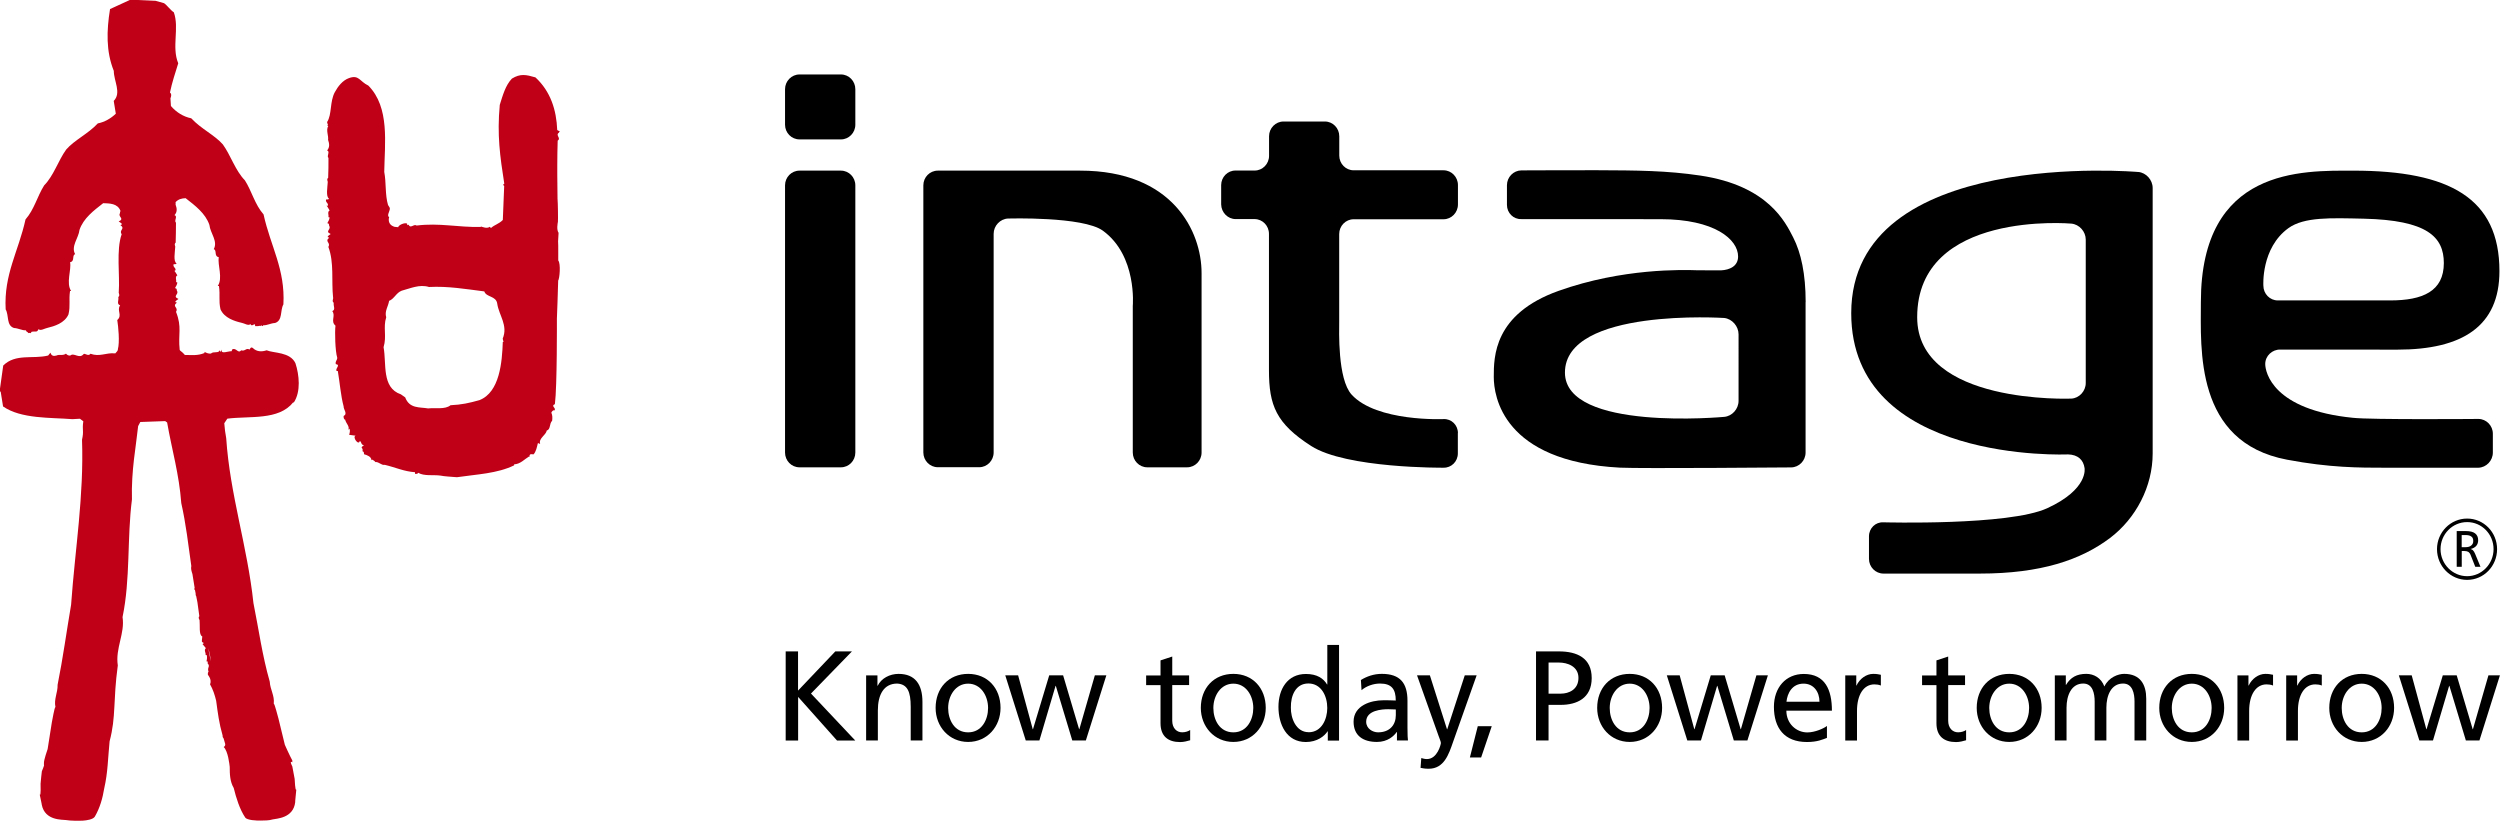 <svg fill="none" height="44" viewBox="0 0 134 44" width="134" xmlns="http://www.w3.org/2000/svg" xmlns:xlink="http://www.w3.org/1999/xlink"><clipPath id="a"><path d="m0 0h134v44h-134z"/></clipPath><g clip-path="url(#a)"><g fill="#000"><path d="m42.108 34.915h.667v2.101l1.998-2.101h.891l-2.196 2.259 2.373 2.518h-.978l-2.084-2.338v2.338h-.667v-4.773z"/><path d="m46.419 36.203h.612v.554h.013c.19-.396.642-.637 1.12-.637.883 0 1.279.563 1.279 1.499v2.07h-.629v-1.806c0-.813-.176-1.209-.723-1.244-.715 0-1.038.589-1.038 1.437v1.613h-.629v-3.49z"/><path d="m51.893 36.12c1.038 0 1.736.765 1.736 1.824 0 .998-.711 1.824-1.736 1.824-1.025 0-1.744-.826-1.744-1.824 0-1.059.698-1.824 1.744-1.824zm0 3.134c.736 0 1.068-.686 1.068-1.305 0-.664-.396-1.305-1.068-1.305-.672 0-1.072.642-1.072 1.305 0 .624.327 1.305 1.072 1.305z"/><path d="m58.206 39.688h-.732l-.883-2.927h-.013l-.866 2.927h-.732l-1.098-3.49h.689l.784 2.888h.013l.87-2.888h.745l.857 2.888h.013l.831-2.888h.616l-1.098 3.49z"/><path d="m63.736 36.721h-.904v1.907c0 .404.241.624.53.624.194 0 .336-.061.431-.123v.549c-.142.04-.336.097-.538.097-.65 0-1.051-.316-1.051-1.011v-2.039h-.771v-.519h.771v-.809l.629-.206v1.011h.904z"/><path d="m66.108 36.12c1.038 0 1.736.765 1.736 1.824 0 .998-.711 1.824-1.736 1.824-1.025 0-1.744-.826-1.744-1.824 0-1.059.698-1.824 1.744-1.824zm0 3.134c.736 0 1.068-.686 1.068-1.305 0-.664-.396-1.305-1.068-1.305s-1.072.642-1.072 1.305c0 .624.327 1.305 1.072 1.305z"/><path d="m71.173 39.196h-.013c-.168.259-.556.576-1.167.576-1.029 0-1.468-.936-1.468-1.885 0-.949.482-1.762 1.473-1.762.594 0 .939.237 1.133.563h.013v-2.119h.629v5.129h-.603v-.492zm-1.034.053c.711 0 1.003-.717 1.003-1.301 0-.65-.327-1.314-1.012-1.314-.685 0-.952.655-.939 1.292-.013.549.267 1.319.947 1.319z"/><path d="m72.943 36.449c.314-.193.689-.33 1.124-.33.978 0 1.374.492 1.374 1.442v1.442c0 .396.013.58.026.686h-.59v-.453h-.013c-.146.211-.482.532-1.059.532-.736 0-1.253-.33-1.253-1.086 0-.875.939-1.147 1.589-1.147.25 0 .422 0 .672.013 0-.602-.215-.91-.844-.91-.357 0-.736.136-.991.356l-.034-.549zm1.869 1.578c-.134 0-.267-.013-.401-.013-.34 0-1.184.053-1.184.672 0 .369.349.567.637.567.624 0 .952-.396.952-.919v-.308z"/><path d="m76.186 40.633c.082.026.19.053.297.053.564 0 .749-.795.749-.861 0-.075-.082-.255-.12-.369l-1.159-3.257h.689l.917 2.888h.013l.939-2.888h.637l-1.262 3.564c-.233.672-.482 1.442-1.313 1.442-.202 0-.314-.026-.431-.048l.039-.527z"/><path d="m79.209 38.924h.749l-.569 1.675h-.603z"/><path d="m82.331 34.915h1.227c.96 0 1.757.343 1.757 1.429 0 1.086-.81 1.437-1.654 1.437h-.659v1.907h-.672zm.672 2.264h.663c.413 0 .939-.211.939-.844s-.616-.822-1.034-.822h-.568v1.661z"/><path d="m87.353 36.12c1.038 0 1.736.765 1.736 1.824 0 .998-.711 1.824-1.736 1.824-1.025 0-1.744-.826-1.744-1.824 0-1.059.698-1.824 1.744-1.824zm0 3.134c.736 0 1.064-.686 1.064-1.305 0-.664-.396-1.305-1.064-1.305s-1.072.642-1.072 1.305c0 .624.327 1.305 1.072 1.305z"/><path d="m93.665 39.688h-.732l-.883-2.927h-.013l-.866 2.927h-.732l-1.098-3.49h.689l.784 2.888h.013l.87-2.888h.745l.857 2.888h.013l.831-2.888h.616l-1.098 3.49z"/><path d="m97.933 39.548c-.241.088-.517.224-1.081.224-1.21 0-1.77-.752-1.77-1.886 0-1.033.637-1.762 1.602-1.762 1.141 0 1.507.848 1.507 1.969h-2.442c0 .69.53 1.165 1.124 1.165.413 0 .896-.22 1.051-.347v.642zm-.409-1.934c0-.532-.31-.971-.853-.971-.616 0-.87.519-.917.971z"/><path d="m98.906 36.203h.59v.541h.013c.168-.365.53-.624.892-.624.189 0 .28.022.413.048v.576c-.116-.048-.241-.061-.349-.061-.564 0-.93.545-.93 1.424v1.587h-.629z"/><path d="m105.327 36.721h-.904v1.907c0 .404.241.624.53.624.194 0 .336-.061.43-.123v.549c-.142.04-.336.097-.538.097-.65 0-1.051-.316-1.051-1.011v-2.039h-.771v-.519h.771v-.809l.629-.206v1.011h.904z"/><path d="m107.696 36.12c1.038 0 1.736.765 1.736 1.824 0 .998-.711 1.824-1.736 1.824s-1.744-.826-1.744-1.824c0-1.059.698-1.824 1.744-1.824zm0 3.134c.737 0 1.064-.686 1.064-1.305 0-.664-.396-1.305-1.064-1.305-.667 0-1.072.642-1.072 1.305 0 .624.327 1.305 1.072 1.305z"/><path d="m110.138 36.203h.59v.505h.013c.241-.404.581-.589 1.085-.589.396 0 .792.206.969.677.232-.497.749-.677 1.059-.677.87 0 1.184.576 1.184 1.332v2.237h-.628v-2.079c0-.431-.099-.971-.612-.971-.641 0-.896.642-.896 1.292v1.758h-.628v-2.079c0-.431-.099-.971-.612-.971-.641 0-.896.642-.896 1.292v1.758h-.628v-3.49z"/><path d="m117.48 36.12c1.038 0 1.736.765 1.736 1.824 0 .998-.711 1.824-1.736 1.824-1.024 0-1.744-.826-1.744-1.824 0-1.059.698-1.824 1.744-1.824zm0 3.134c.737 0 1.064-.686 1.064-1.305 0-.664-.396-1.305-1.064-1.305-.667 0-1.072.642-1.072 1.305 0 .624.327 1.305 1.072 1.305z"/><path d="m119.927 36.203h.59v.541h.013c.168-.365.529-.624.891-.624.185 0 .28.022.414.048v.576c-.112-.048-.242-.061-.349-.061-.564 0-.931.545-.931 1.424v1.587h-.628z"/><path d="m122.536 36.203h.59v.541h.013c.168-.365.53-.624.891-.624.19 0 .28.022.418.048v.576c-.112-.048-.241-.061-.349-.061-.564 0-.93.545-.93 1.424v1.587h-.629v-3.49z"/><path d="m126.588 36.12c1.038 0 1.736.765 1.736 1.824 0 .998-.711 1.824-1.736 1.824-1.024 0-1.739-.826-1.739-1.824 0-1.059.697-1.824 1.739-1.824zm0 3.134c.737 0 1.068-.686 1.068-1.305 0-.664-.396-1.305-1.068-1.305-.671 0-1.072.642-1.072 1.305 0 .624.327 1.305 1.072 1.305z"/><path d="m132.902 39.688h-.732l-.883-2.927h-.013l-.866 2.927h-.732l-1.098-3.49h.689l.784 2.888h.013l.87-2.888h.745l.857 2.888h.013l.831-2.888h.616l-1.098 3.49z"/></g><path d="m15.921 42.321c.018-.053.026-.176 0 0z" fill="#bf0017"/><path d="m2.158 42.589c-.04-.171-.022-.053 0 0z" fill="#bf0017"/><path d="m15.748 21.576c.388-.593.289-1.481.09-2.101-.284-.62-1.163-.536-1.546-.699-.263.088-.534.084-.745-.127-.099-.062-.125.013-.172.088-.185-.114-.237.114-.448.04-.125.163-.233-.04-.357-.066-.125-.026-.138.04-.151.114-.176-.013-.607.189-.534-.092l-.065.127-.06-.088c0 .18-.344.048-.448.176-.151.026-.284-.053-.349-.088v.061c-.379.154-.672.105-1.055.105-.138-.171-.25-.211-.276-.268-.095-.861.134-1.209-.198-2.044.151-.242-.233-.277.047-.492l-.086-.035c.004-.062.116-.114.172-.163-.349-.149.052-.251-.086-.44-.009-.026.013-.141-.103-.136.047-.097.138-.215.121-.321h-.065c.047-.101-.078-.294.073-.369-.065-.119-.146-.229-.194-.286l.06.057c.129-.154-.125-.189-.069-.365 0-.013.138.026.159-.048-.185-.105-.082-.62-.069-.897-.017-.079-.06-.145.022-.215.004-.317.022-.734.017-1.068-.121-.101.112-.347-.078-.404.159-.176.129-.369.056-.567.009-.04.004-.084 0-.128.142-.158.323-.206.538-.215.508.396 1.064.813 1.275 1.433.047.444.469.875.233 1.301.185.053 0 .378.271.431-.077.417.233 1.116-.056 1.543h.065c.073.519-.026.769.082 1.248.207.47.754.637 1.137.725.151.026.357.18.469.066.086.202.263-.145.25.11h.159c.026-.013.146-.031.121.009.086-.127.103.075.155-.053.198.013.409-.114.633-.123.422-.136.263-.672.448-.998.103-1.885-.685-3.099-1.064-4.822-.469-.532-.629-1.244-.999-1.824-.521-.536-.754-1.332-1.184-1.929-.444-.505-1.176-.839-1.692-1.398-.422-.084-.81-.33-1.09-.659l-.026-.418c.039-.075.078-.237-.026-.303.116-.558.276-1.024.444-1.569-.362-.875.069-1.886-.237-2.734-.168-.101-.37-.387-.525-.488l-.452-.127-1.344-.062-1.098.505c-.185 1.152-.22 2.264.202 3.314 0 .545.422 1.178-.004 1.609l.112.686c-.267.255-.603.448-.965.519-.517.558-1.249.888-1.692 1.398-.431.593-.663 1.393-1.184 1.925-.37.585-.53 1.292-.999 1.824-.379 1.723-1.167 2.936-1.064 4.822.185.325.026.862.448.998.224.009.435.136.633.123.052.127.065.035.146.163-.022-.04.086-.022.112-.009l.052-.075c.202-.044.284.061.37-.141.112.11.323-.04.469-.066.383-.092.93-.255 1.137-.725.112-.483.009-.734.082-1.253h.06c-.284-.426.022-1.125-.056-1.543.271-.053.086-.378.271-.431-.237-.426.185-.862.233-1.301.207-.62.762-1.037 1.27-1.433.323.013.779 0 .93.422-.034.035-.026.097-.03.114-.129.198.271.286-.069.444.056.044.168.092.177.154l-.086.04c.289.207-.095.255.069.488-.301.844-.09 2.22-.155 3.081-.03.066.09.206-.026.286.039.185-.108.373.099.448-.198.268.138.532-.155.787.056.325.138 1.191.034 1.556.009.092-.078.158-.146.237-.009 0-.017-.004-.022-.009-.482-.04-.81.202-1.301.022-.125.176-.323-.079-.383.035-.224.251-.508-.114-.698.061-.086.013-.172-.026-.233-.101-.172.128-.357.022-.508.101-.164.048-.276.013-.323-.154l-.125.154c-.818.202-1.748-.119-2.407.536l-.198 1.415.06-.026.129.804c.965.672 2.541.589 3.716.681.112 0 .267-.022.405-.022l.181.136c-.073.497.043.483-.069.989.103 3.042-.366 5.788-.586 8.848-.241 1.411-.435 2.857-.723 4.285.013.417-.207.778-.116 1.191-.06.04-.159.677-.194.831l-.224 1.424s-.215.607-.198.76v.101c.039-.026-.112.33-.112.33-.022.18-.052.448-.069.672.017.598-.017.624-.047.567.017.084.052.237.103.497l.009.061c.172.866 1.115.787 1.301.818.207.04.68.044.909.031.194-.013.547-.062.637-.22.267-.462.413-.976.5-1.508.198-.866.198-1.631.289-2.527.353-1.332.177-2.149.439-4.066-.142-.91.392-1.723.254-2.589.426-2.039.237-4.219.504-6.303-.043-1.56.22-2.853.332-3.934l.116-.22 1.335-.048.103.075c.263 1.503.642 2.76.758 4.321.25 1.103.379 2.241.538 3.371-.035.136.013.286.06.431.039.251.077.501.12.747-.009.026-.017.048-.034.075.021 0 .034.009.047.018.013.066.026.132.039.198-.004.057 0 .11.03.145.021.11.043.22.065.325.039.255.069.527.103.751-.069.079-.017.141.013.215.03.277-.047.795.146.87-.009.079-.022.193-.022.211-.026.18.159.044.056.215l-.065-.048c.052.048.146.141.224.251-.129.097.017.264-.017.369h.06c.03.097.017.237-.013.339.112-.018.052.088.065.11.159.167-.043.211.047.444-.047.053-.039.101-.035.167 0 0 .228.251.116.51.155.268.254.571.327.879.09.668.159 1.218.344 1.855 0 .053 0 .11.047.145.009.031.021.062.03.092.03.158.142.29-.017.387.237.229.306.932.323 1.064 0 .396.013.791.215 1.134.129.527.319 1.143.616 1.582.099.149.629.167.818.163.228-.004.452 0 .655-.062.181-.048 1.107-.048 1.206-.927v-.062c.03-.264.047-.541.06-.624-.021.062-.06.035-.09-.563-.039-.224-.09-.488-.125-.664 0 0-.181-.343 0-.22v-.101c-.142-.255-.401-.84-.401-.84l-.34-1.398c-.047-.149-.194-.774-.254-.809.052-.422-.194-.76-.215-1.178-.401-1.398-.59-2.804-.874-4.211-.323-3.046-1.258-5.806-1.46-8.843-.086-.47-.047-.308-.103-.795l.164-.246c1.193-.154 2.756.105 3.531-.875zm-4.586 13.168c.069.233.121.466.138.708z" fill="#bf0017"/><path d="m29.904 11.911c.013-.145 0-1.028-.021-1.266-.004-.426-.009-.857-.013-1.288 0-.171.004-.343 0-.51 0-.435.009-.875.022-1.31.202-.132-.138-.286.065-.426.069-.163.077-.022-.09-.141-.043-1.077-.353-2.066-1.167-2.822-.504-.145-.805-.215-1.262.066-.349.365-.491.905-.65 1.406-.151 1.626.013 2.747.241 4.224l-.065.062.06.066-.073 1.82c-.22.22-.431.246-.637.431l-.06-.066c-.155.11-.375.013-.482-.018v.026c-1.24.026-2.213-.229-3.445-.075-.134-.11-.327.189-.422-.044l-.086.022c.095-.211-.444-.057-.474.11-.086-.018-.198 0-.271-.048-.207-.084-.276-.29-.215-.492-.168-.097.103-.374.021-.519l-.082-.132c-.164-.554-.09-1.195-.202-1.771.022-1.53.306-3.459-.853-4.628-.478-.229-.499-.598-1.042-.4-.336.119-.59.448-.754.752-.276.505-.151 1.204-.413 1.6-.009.075.095.163 0 .215h.06c-.134.224.026.519-.009.743.069.198.099.391-.052.567.181.057-.043.303.073.4.009.33-.009.747-.017 1.068-.082.066-.039.136-.021.215-.013.277-.112.791.065.897-.017.075-.155.035-.155.048-.056.172.19.207.065.36l-.056-.057c.043.057.12.163.181.286-.142.075-.026.264-.069.36h.06c.017.11-.069.229-.116.325.112 0 .09.11.099.136.134.193-.25.294.082.44-.056.044-.159.097-.164.163l.086.035c-.267.215.099.255-.047.492.319.831.159 1.846.254 2.708.03.066-.082.211.035.286-.03.189.116.369-.078.448.198.259-.112.536.172.782-.043.325-.017 1.363.095 1.723-.004.141-.12.185-.077.338.284.04-.056.237.047.369h.06c.103.589.159 1.336.31 1.89-.009.176.233.4.004.519-.013.04 0 .202.077.193.043.206.271.378.164.549l.065-.062c.047.066.03.202-.013.33l.349.048c-.198.057.164.567.224.277.108.079.052.211.224.233-.267.18-.021.097-.082.321.082.053.065.009.086.163.159.044.392.128.396.321l.039-.035c.06.04.134.07.168.132.198-.018.327.189.504.149.577.136 1.029.356 1.623.396v.088c.06 0 .134.018.172-.057.314.189.805.097 1.184.149.233.048.594.061.891.088 1.072-.158 2.153-.193 3.066-.637v-.053c.336-.013.56-.281.801-.422l.026.026v-.088c.043-.101.142-.044.215-.053.129-.136.181-.391.228-.593.052-.022.073.04.125.031-.099-.294.314-.466.349-.708.228-.079.125-.352.293-.532.017-.154.022-.277-.043-.431.026-.062.095-.158.176-.119.056-.136-.082-.154-.077-.268.026-.026.052-.075.09-.057.125-.945.108-4.597.108-4.589 0 0 .065-1.67.069-2.044.077-.105.146-.914.004-1.081 0-.119 0-.237 0-.356.009-.268-.009-.668-.009-.668 0-.048.03-.435.026-.457-.121-.189-.043-.514-.043-.554zm-2.907 6.421h-.047c-.039 1.059-.159 2.69-1.253 3.116-.564.158-.939.242-1.55.273-.293.242-.81.123-1.197.171-.457-.079-1.003.022-1.232-.593l-.233-.163c-1.042-.356-.758-1.635-.926-2.527.181-.589-.035-1.055.142-1.604-.099-.321.108-.576.155-.879.276-.105.375-.431.676-.545.465-.123.956-.356 1.46-.198 1.016-.053 1.968.11 2.967.237.099.321.637.229.693.659.09.624.59 1.16.293 1.872l.043.18z" fill="#bf0017"/><g fill="#000"><path d="m61.492 25.048c-.426 0-.775-.356-.775-.791v-7.859s.245-2.694-1.606-4.035c-1.064-.769-5.077-.65-5.077-.65-.426.018-.775.387-.775.822v11.717c0 .435-.349.791-.771.791h-2.222c-.426 0-.775-.356-.775-.791v-14.319c0-.435.349-.787.775-.787h7.631c4.97 0 6.507 3.266 6.507 5.49v9.621c0 .435-.349.791-.775.791z"/><path d="m78.145 23.215c0-.435-.349-.774-.775-.752 0 0-3.579.158-4.922-1.31-.762-.835-.667-3.455-.667-3.89v-4.72c0-.435.349-.791.775-.791h4.819c.426 0 .771-.36.771-.791v-1.042c0-.435-.349-.791-.771-.791h-4.819c-.426 0-.771-.356-.771-.787v-1.037c0-.435-.344-.791-.771-.791h-2.218c-.426 0-.775.356-.775.791v1.05c0 .435-.349.787-.771.787h-1.025c-.426-.004-.771.352-.771.782v1.033c.009.435.357.787.779.787h1.012c.426 0 .771.356.771.791v7.309c0 1.894.388 2.857 2.261 4.061 1.873 1.209 7.088 1.165 7.088 1.165.426.013.775-.33.775-.765v-1.094z"/><path d="m96.779 16.196v8.061c0 .435-.349.791-.775.796 0 0-8.062.07-9.177.013-6.283-.33-6.761-3.841-6.761-4.861 0-1.072-.004-3.376 3.475-4.615 3.432-1.222 6.653-1.13 7.459-1.103.09 0 1.245.004 1.245.004.465-.022.917-.224.917-.743 0-.914-1.258-2-4.156-2-2.898 0-7.459-.004-7.459-.004-.426.018-.775-.33-.775-.76v-1.055c0-.435.349-.791.775-.796 0 0 3.178-.013 4.022-.009 2.175.009 3.772.018 5.564.286 3.643.541 4.565 2.505 4.983 3.318.422.826.667 1.96.667 3.463zm-3.592 1.727c0-.435-.344-.831-.766-.879 0 0-8.54-.563-8.54 2.927 0 3.173 8.535 2.373 8.535 2.373.426-.035.771-.422.771-.857z"/><path d="m114.613 9.217c.422.04.77.426.77.862v14.227c0 1.771-.895 3.477-2.286 4.531-1.559 1.173-3.704 1.907-6.977 1.907h-5.168c-.426 0-.775-.356-.775-.787v-1.209c0-.435.349-.773.771-.752 0 0 6.731.189 8.785-.756 2.231-1.028 1.999-2.154 1.999-2.154-.061-.431-.349-.716-.888-.73 0 0-11.618.519-11.618-7.568 0-8.918 15.382-7.569 15.382-7.569zm-2.817 3.626c0-.431-.344-.818-.771-.857 0 0-8.264-.734-8.264 5.019 0 4.703 8.264 4.36 8.264 4.36.422-.022.771-.4.771-.835v-7.696z"/><path d="m45.846 24.257c0 .435-.344.791-.771.791h-2.226c-.426 0-.771-.356-.771-.791v-14.324c0-.435.349-.787.771-.787h2.226c.426 0 .771.356.771.787z"/><path d="m45.075 7.472c.426 0 .771-.356.771-.787v-1.903c0-.435-.344-.791-.771-.791h-2.222c-.426 0-.775.356-.775.791v1.903c0 .435.349.787.775.787z"/><path d="m117.967 16.192c0-7.23 5.448-7.045 8.178-7.045 5.151 0 7.825 1.477 7.825 5.384 0 2.954-1.981 4.21-5.469 4.21-.104 0-6.279-.004-6.279-.004-.427-.009-.805.334-.805.774s.409 2.457 4.698 2.883c.952.11 6.727.061 6.727.061.426 0 .775.36.775.791v1.011c0 .435-.349.8-.775.813 0 0-3.566 0-4.979 0-1.412 0-2.997 0-5.279-.431-4.961-.936-4.617-5.955-4.617-8.452zm13.023-2.088c0-1.411-.896-2.303-4.289-2.382-1.766-.04-3.196-.101-4.04.505-1.477 1.068-1.344 3.085-1.344 3.085 0 .435.349.791.771.791h6.021c1.748 0 2.881-.488 2.881-2.004z"/><path d="m131.687 30.379h.263v-.844h.151c.086 0 .155.018.206.048.048.04.091.088.121.172l.246.624h.279l-.284-.686c-.039-.088-.073-.154-.112-.189-.034-.04-.082-.057-.133-.079.129-.026.232-.088.301-.163.069-.084.104-.18.104-.308 0-.158-.056-.281-.164-.365-.103-.079-.267-.123-.482-.123h-.504v1.907zm.457-1.701c.142 0 .254.026.318.079.074.048.104.132.104.242s-.039.185-.112.242c-.073.062-.177.088-.306.088h-.202v-.65h.194"/><path d="m130.623 29.434c0 .91.724 1.648 1.615 1.648s1.606-.738 1.606-1.648-.719-1.639-1.606-1.639-1.615.734-1.615 1.639zm.19 0c0-.8.637-1.45 1.425-1.45s1.417.65 1.417 1.45c0 .8-.642 1.45-1.417 1.45s-1.425-.646-1.425-1.45z"/></g></g></svg>